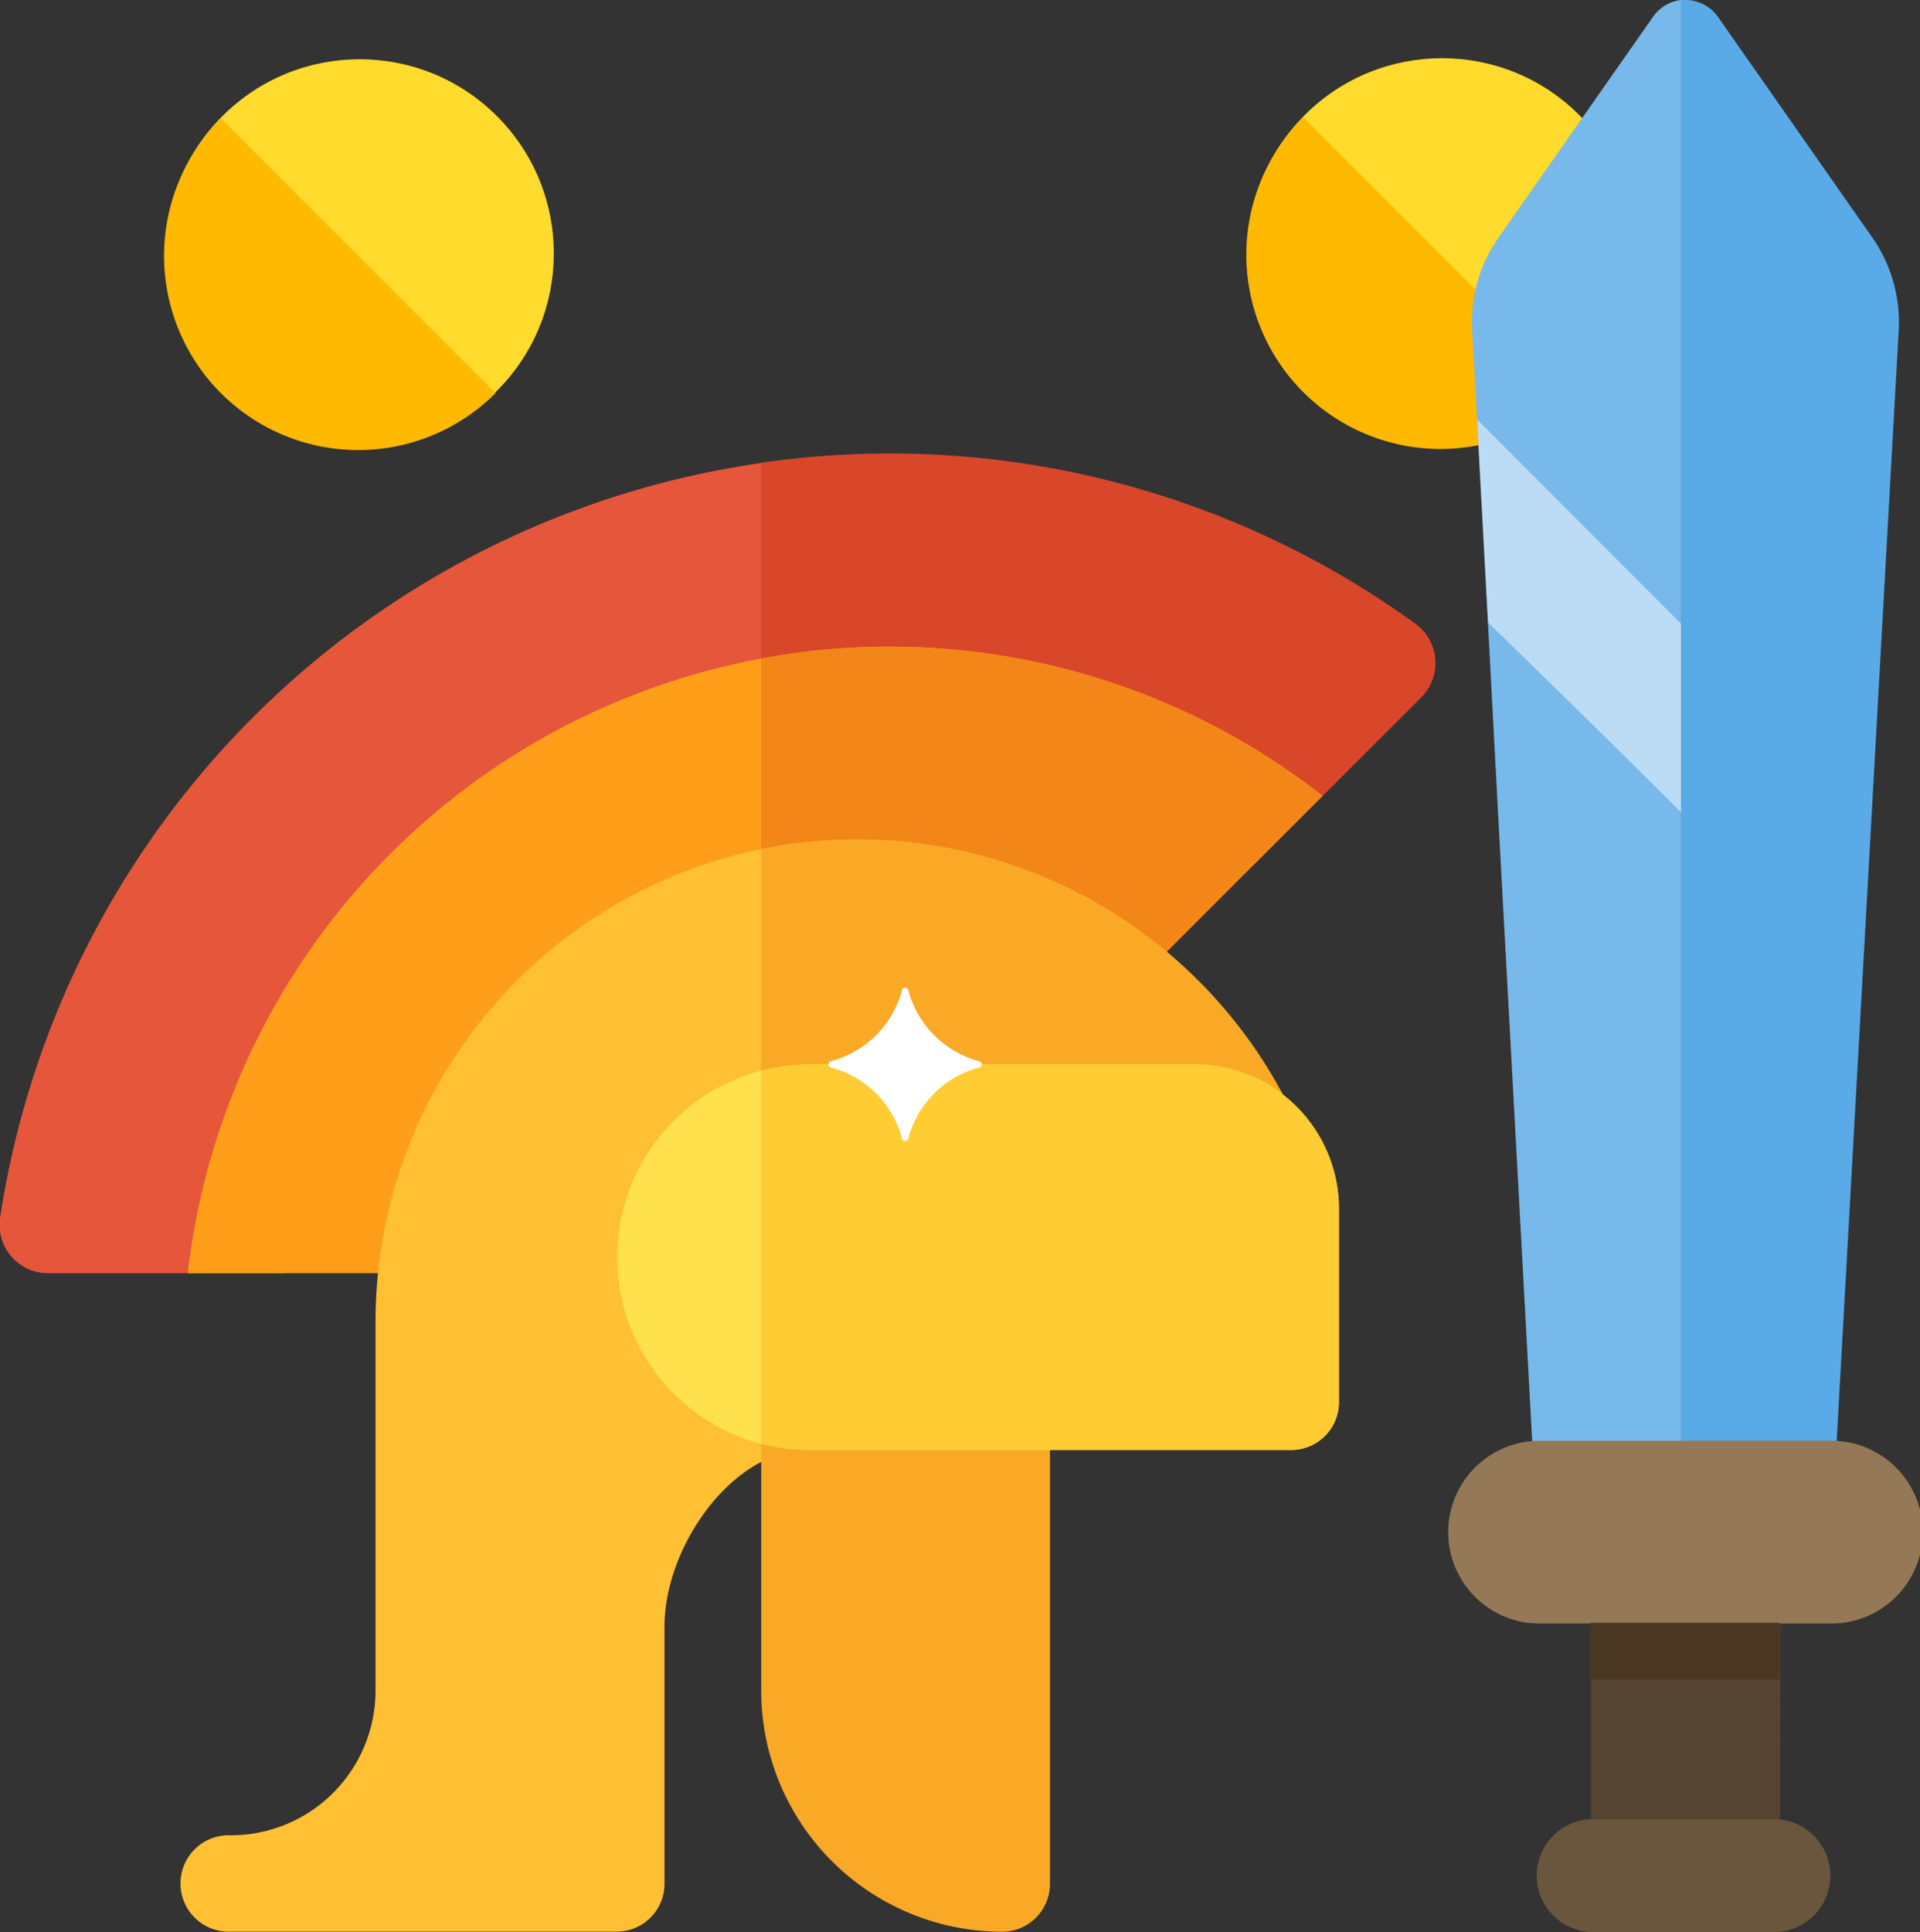 <svg xmlns="http://www.w3.org/2000/svg" viewBox="0 0 189.17 190.31"><rect x="0" y="0" width="189.17" height="190.31" fill="#333333" stroke="none"/><defs><style>.cls-1{fill:#ffdb2d}.cls-2{fill:#ffb900}.cls-3{fill:#554431}.cls-4{fill:#5aaae7}.cls-5{fill:#78b9eb}.cls-6{fill:#957856}.cls-7{fill:#6a563d}.cls-8{fill:#4a3721}.cls-9{fill:#e6563a}.cls-10{fill:#d9472b}.cls-11{fill:#ff9f19}.cls-12{fill:#f28618}.cls-13{fill:#f9a926}.cls-14{fill:#ffc033}.cls-15{fill:#ffe14d}.cls-16{fill:#fc3}.cls-17,.cls-18{fill:#fff}.cls-17{opacity:.5}</style></defs><title>roman-legion-xtreme---roman-legion-extreme%3a-kostenlos-spielen%2c-spielanleitung%2c-tricks-und-die-</title><g id="Layer_2" data-name="Layer 2"><g id="Layer_1-2" data-name="Layer 1"><g id="_Group_" data-name="&lt;Group&gt;"><g id="_Group_2" data-name="&lt;Group&gt;"><g id="_Group_3" data-name="&lt;Group&gt;"><circle id="_Ellipse_" data-name="&lt;Ellipse&gt;" class="cls-1" cx="35.44" cy="24.97" r="19.13" transform="translate(-7.28 32.37) rotate(-45)"/></g><path id="_Path_" data-name="&lt;Path&gt;" class="cls-2" d="M21.77 11.67A19.13 19.13.0 0 0 48.82 38.73z"/></g></g><g id="_Group_4" data-name="&lt;Group&gt;"><g id="_Group_5" data-name="&lt;Group&gt;"><g id="_Group_6" data-name="&lt;Group&gt;"><circle id="_Ellipse_2" data-name="&lt;Ellipse&gt;" class="cls-1" cx="142.08" cy="24.86" r="19.13" transform="translate(24.03 107.75) rotate(-45)"/></g><path id="_Path_2" data-name="&lt;Path&gt;" class="cls-2" d="M128.4 11.56a19.13 19.13.0 1 0 27.06 27.06z"/></g></g></g><g id="Layer_2-2" data-name="Layer 2"><path class="cls-3" d="M175.39 181.6H156.74V159.89h18.66zm0 0"/><path class="cls-4" d="M166.06.0a3.92 3.92.0 0 1 3.21 1.67l15.19 21.71a14.58 14.58.0 0 1 2.61 9.21l-6.15 110.07H165.62V0h.44zm0 0"/><path class="cls-5" d="M162.85 1.68l-15.19 21.7a14.49 14.49.0 0 0-2.61 9.21l.47 8.75 1.08 20 1 18.79.44 8.11L151 142.67h14.63V0A3.93 3.93.0 0 0 162.85 1.68z"/><path class="cls-6" d="M151.42 141.92H180.7a9 9 0 0 1-.52 18H151.95a9 9 0 0 1-.52-18zm0 0"/><path class="cls-7" d="M156.81 179.19h18.12a5.56 5.56.0 0 1-.32 11.12H157.13a5.56 5.56.0 0 1-.32-11.12zm0 0"/><path class="cls-8" d="M156.7 165.43v-5.58h18.66v5.58zm0 0"/><path class="cls-9" d="M140 68.7 123.5 85.19a60 60 0 0 0-95.41 40.22H4.76A4.76 4.76.0 0 1 0 120a88.54 88.54.0 0 1 139.4-58.51A4.76 4.76.0 0 1 140 68.7z"/><path class="cls-10" d="M140 68.7 123.5 85.19A59.28 59.28.0 0 0 75 74.59v-29a88.27 88.27.0 0 1 64.46 15.85A4.76 4.76.0 0 1 140 68.7z"/><path class="cls-11" d="M130.3 78.39 111.06 97.63A39.57 39.57.0 0 0 82.9 85.85a40.65 40.65.0 0 0-7.91.79 39.61 39.61.0 0 0-31.65 38.77H18.5A69.69 69.69.0 0 1 75 64.87 67 67 0 0 1 87.64 63.7 69.1 69.1.0 0 1 130.3 78.39z"/><path class="cls-12" d="M130.3 78.39 111.06 97.63A39.57 39.57.0 0 0 82.9 85.85a40.65 40.65.0 0 0-7.91.79V64.87A67 67 0 0 1 87.64 63.7 69.1 69.1.0 0 1 130.3 78.39z"/><path class="cls-13" d="M75 136.49v30.06a23.76 23.76.0 0 0 23.73 23.73 4.72 4.72.0 0 0 4.72-4.75V138.07a4.69 4.69.0 0 0-.26-1.58z"/><path class="cls-14" d="M126.92 108.86 75 144c-5.44 2.85-9.53 10.06-9.53 16.2v25.32a4.71 4.71.0 0 1-4.72 4.75h-38a4.75 4.75.0 1 1 0-9.49A14.26 14.26.0 0 0 37 166.55V130.16A47.55 47.55.0 0 1 75 83.64a47.55 47.55.0 0 1 51.93 25.22z"/><path class="cls-13" d="M126.92 108.86 75 144V83.64a47.55 47.55.0 0 1 51.93 25.22z"/><path class="cls-15" d="M117.71 104.84h-38a18.08 18.08.0 0 0-4.75.63 19 19 0 0 0 0 36.74 19.51 19.51.0 0 0 4.75.6H127.2a4.71 4.71.0 0 0 4.72-4.75v-19A14.24 14.24.0 0 0 117.71 104.84z"/><path class="cls-16" d="M131.92 119.08v19a4.71 4.71.0 0 1-4.72 4.75H79.73a19.51 19.51.0 0 1-4.75-.6V105.47a18.08 18.08.0 0 1 4.75-.63h38A14.24 14.24.0 0 1 131.92 119.08z"/><path class="cls-17" d="M165.62 61.44V80c-5.61-5.63-13.18-13-19-18.69l-1.08-20z"/><path class="cls-18" d="M81.87 104.53a9.82 9.82.0 0 0 7-7 .32.32.0 0 1 .62.0 9.82 9.82.0 0 0 7 7 .32.32.0 0 1 0 .62 9.82 9.82.0 0 0-7 7 .32.32.0 0 1-.62.0 9.82 9.82.0 0 0-7-7A.32.32.0 0 1 81.87 104.53z"/></g></g></svg>